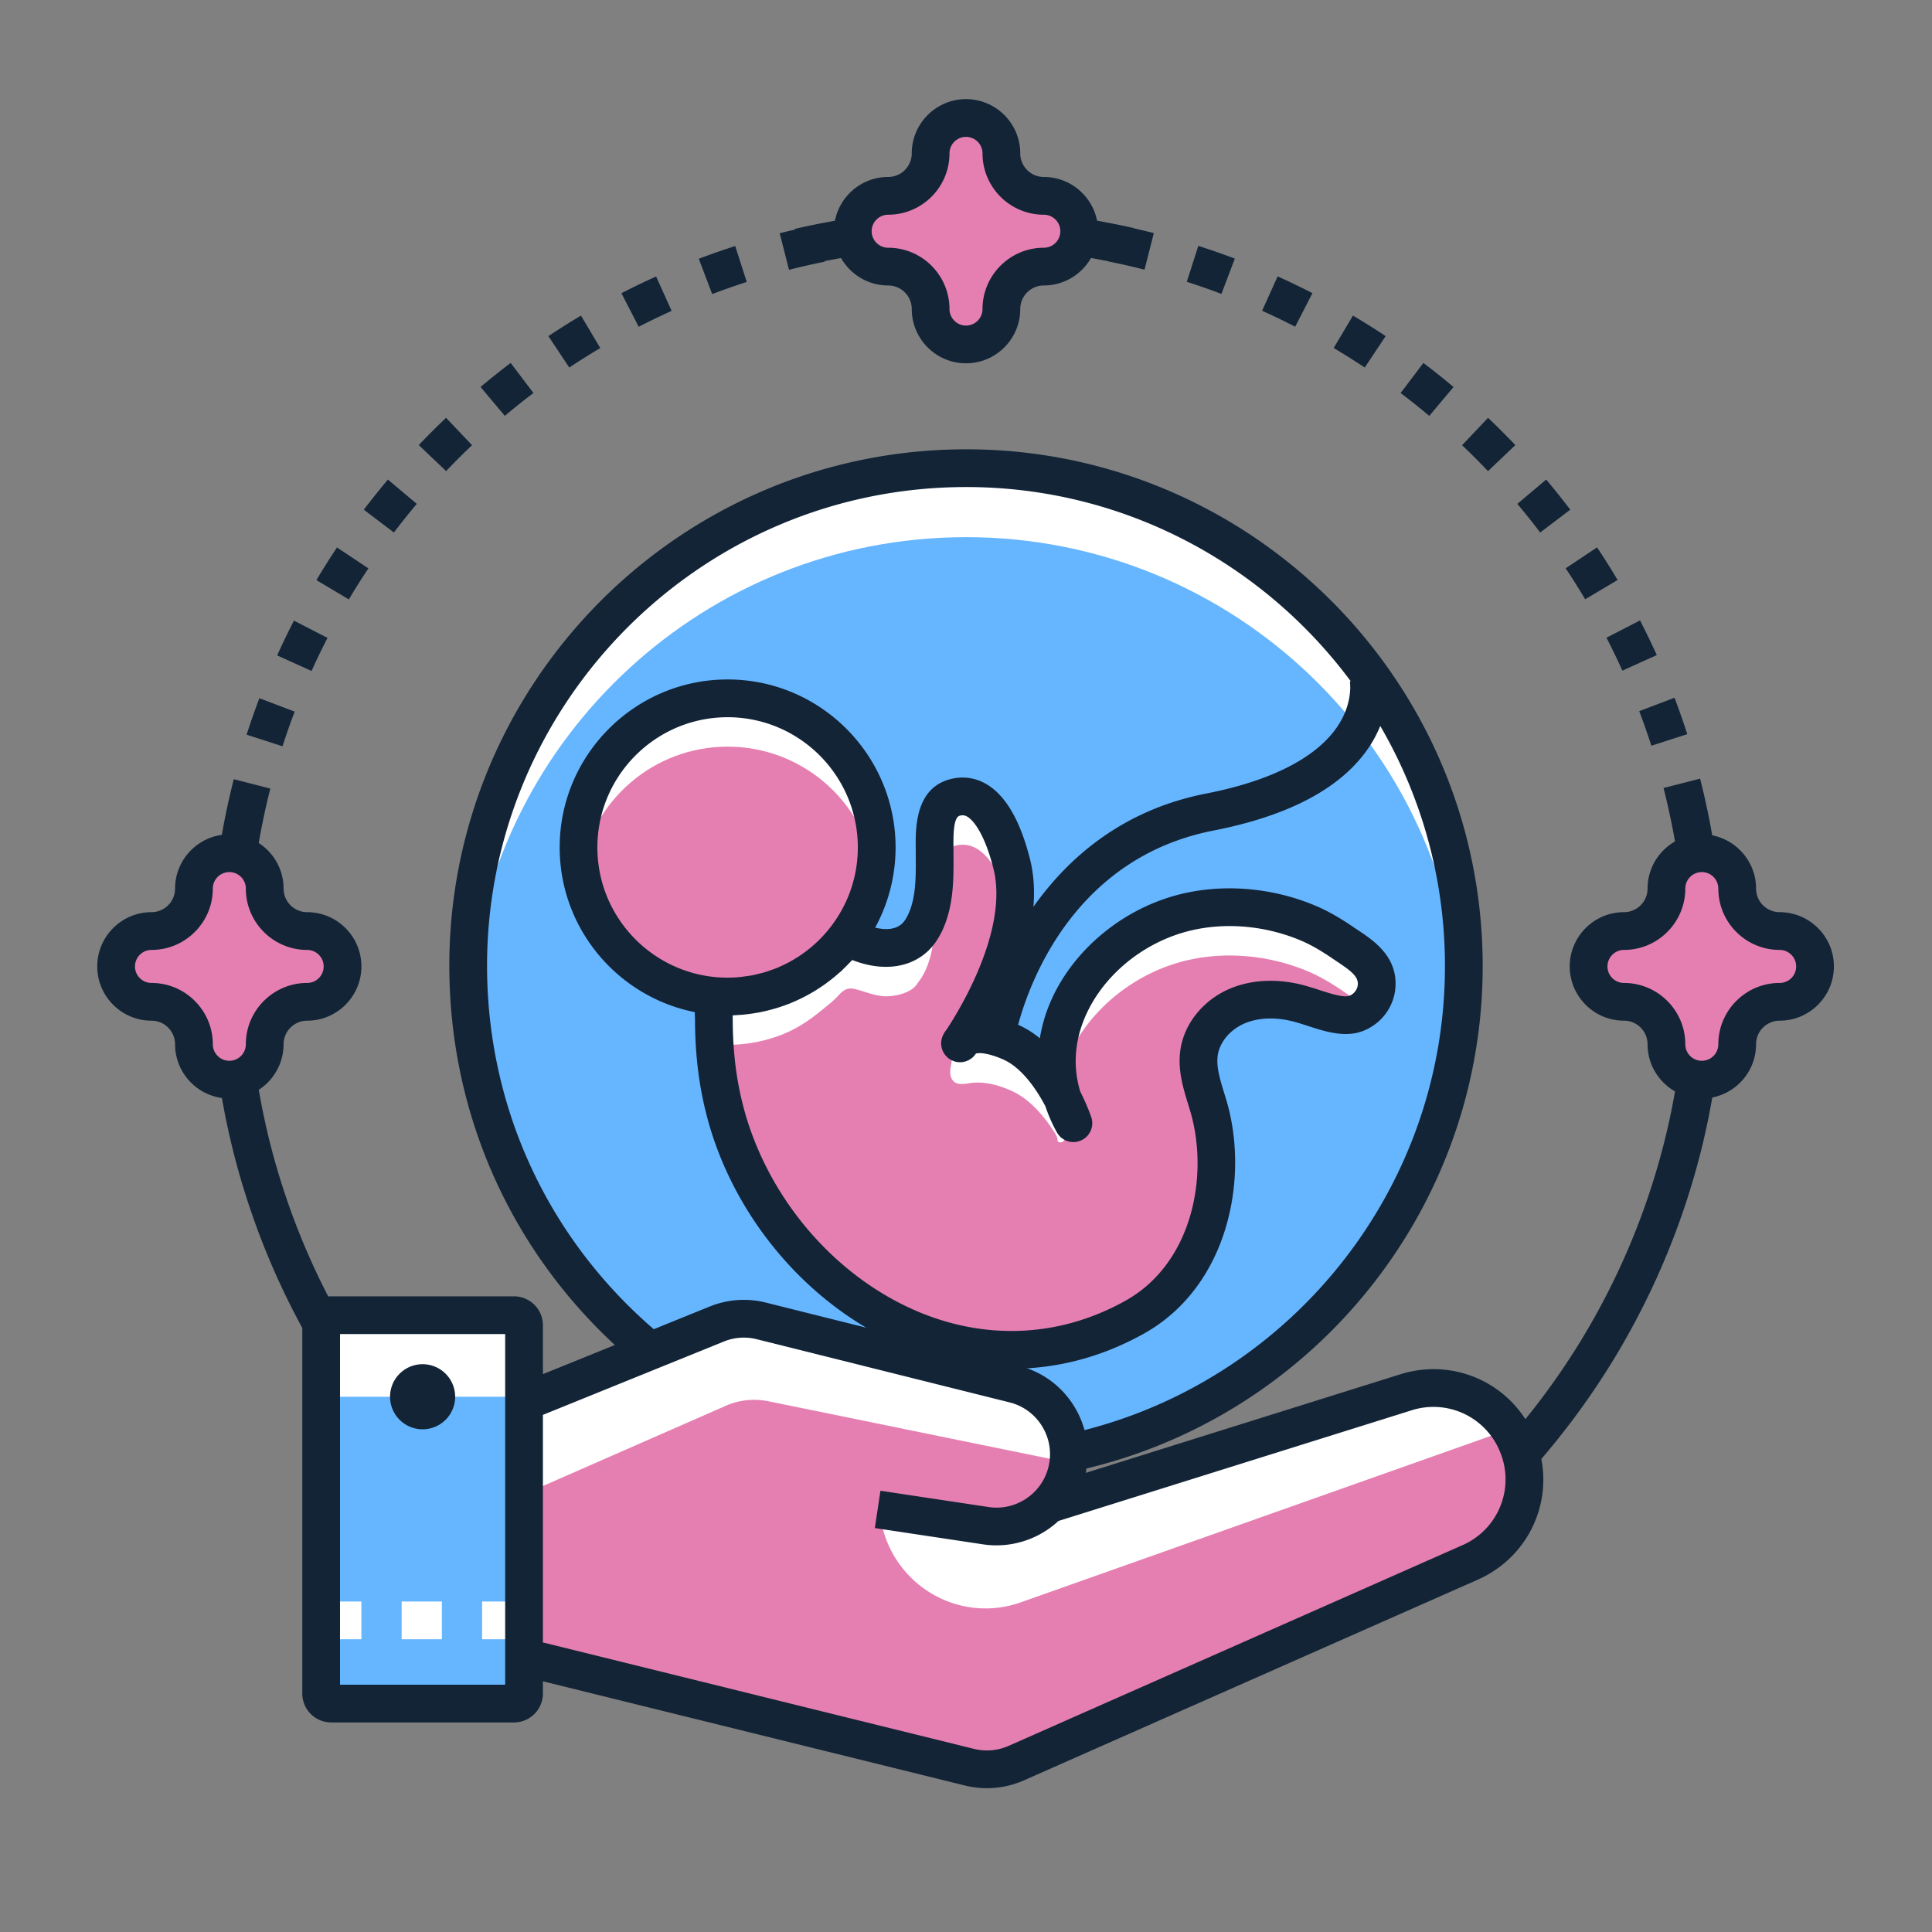 <svg xmlns="http://www.w3.org/2000/svg" xml:space="preserve" id="Layer_1" x="0" y="0" style="enable-background:new 0 0 256 256" version="1.1" viewBox="0 0 256 256"><rect x="0" y="0" width="256" height="256" fill="#808080" stroke="none"/><style>.st0{fill:#66b5ff}.st1{fill:#fff}.st2{fill:#e67fb1}.st3{fill:#122436}</style><switch><g><circle cx="128" cy="128" r="65.963" class="st0" transform="rotate(-45.001 128 128.002)"/><path d="M62.192 132.548c2.304-33.584 29.857-60.504 64.182-61.35 35.44-.874 65.039 26.371 67.433 61.396.141-2.049.188-4.124.136-6.219-.898-36.419-31.15-65.215-67.569-64.318-36.42.898-65.216 31.15-64.318 67.569.025.979.07 1.953.136 2.922z" class="st1"/><circle cx="96.414" cy="112.29" r="19.755" class="st2" transform="rotate(-22.542 96.433 112.297)"/><path d="M96.414 98.934c9.821 0 17.968 7.167 19.497 16.555.17-1.041.258-2.11.258-3.199 0-10.91-8.844-19.755-19.755-19.755S76.66 101.38 76.66 112.29c0 1.089.088 2.158.258 3.199 1.529-9.389 9.676-16.555 19.496-16.555z" class="st1"/><path d="M112.822 124.446a.36.36 0 0 1 .123.042c2.741 1.32 6.46 1.913 8.674-.68.389-.456.682-.967.949-1.502 1.406-2.999 1.284-6.349 1.273-9.58-.008-2.416-.237-6.297 2.693-7.058 4.528-1.175 6.729 5.626 7.534 8.847 2.597 10.387-6.863 23.743-6.863 23.743s1.113-2.597 6.678-.186c5.565 2.411 8.347 10.758 8.347 10.758-6.493-11.695 2.39-24.443 14.092-27.734 5.603-1.576 11.846-1.001 17.171 1.291 1.586.683 3.093 1.609 4.516 2.581 1.925 1.315 4.375 2.666 4.411 5.316.024 1.719-1.027 3.271-2.59 3.945-.973.42-2.047.316-3.061.106-1.62-.335-3.159-.981-4.761-1.395-2.669-.69-5.58-.707-8.111.386-2.531 1.093-4.607 3.403-5.013 6.13-.359 2.418.565 4.813 1.253 7.159 2.913 9.943-.187 22.523-9.738 27.891-22.37 12.572-47.588-3.71-54.068-26.315a44.29 44.29 0 0 1-1.439-7.43 51.21 51.21 0 0 1-.268-3.814 55.781 55.781 0 0 1-.032-1.919c0-.693-.166-1.537.302-2.126.494-.621 1.624-.844 2.371-.875a19.653 19.653 0 0 0 6.413-1.361 19.788 19.788 0 0 0 7.372-5.108c.484-.533.931-.753 1.587-1.062.055-.025.112-.052.185-.05z" class="st2"/><path d="M131.352 137.404c-1.258-.145-2.557-.028-3.653.452-.438.191-.855.465-1.121.861-.404.602-.403 1.375-.509 2.092-.088.595-.259 1.209-.092 1.787.438 1.515 1.945.952 3.032.87 1.668-.126 3.358.348 4.876 1.006 1.567.679 2.894 1.816 4.007 3.094a19.13 19.13 0 0 1 1.546 2.05c.228.345.482.695.633 1.079.106.267-.075.655.41.681.245.013.471-.159.59-.374.558-1.009.135-2.97-.083-4.034-.479-2.337-1.574-4.061-3.117-5.824-1.109-1.268-2.43-2.395-3.987-3.07a9.034 9.034 0 0 0-2.532-.67zM156.323 127.496c5.603-1.576 11.846-1.001 17.171 1.29 1.586.683 3.093 1.609 4.516 2.581.967.661 2.067 1.331 2.926 2.17a4.227 4.227 0 0 0 1.485-3.253c-.036-2.65-2.486-4.001-4.411-5.316-1.423-.972-2.929-1.898-4.516-2.581-5.325-2.291-11.568-2.866-17.171-1.29-10.032 2.821-17.991 12.592-15.969 22.692 1.493-7.579 8.092-14.078 15.969-16.293zM94.624 136.946c.029.848.077 1.695.147 2.54.035-.064.076-.126.123-.185.494-.621 1.624-.843 2.371-.875a19.653 19.653 0 0 0 6.413-1.361c1.824-.722 3.464-1.794 4.98-3.029.657-.535 1.349-1.064 1.963-1.645.563-.533 1.04-1.277 1.87-1.396.322-.046.648.017.963.1 1.422.373 2.685.965 4.189.916 1.249-.04 3.347-.546 3.977-1.805.389-.456.682-.967.949-1.502 1.406-2.999 1.284-6.349 1.273-9.58-.008-2.416-.237-6.297 2.693-7.058 4.527-1.175 6.729 5.626 7.534 8.847.067.269.126.539.177.811.381-2.43.402-4.893-.177-7.209-.805-3.221-3.007-10.022-7.534-8.847-2.93.76-2.701 4.642-2.693 7.058.011 3.231.133 6.581-1.273 9.58-.267.534-.56 1.045-.949 1.502-2.213 2.594-5.933 2-8.674.68a.366.366 0 0 0-.123-.042.395.395 0 0 0-.186.05c-.656.31-1.103.529-1.587 1.062a19.819 19.819 0 0 1-7.372 5.108 19.651 19.651 0 0 1-6.413 1.36c-.748.032-1.877.255-2.371.875-.469.589-.302 1.432-.302 2.125 0 .641.01 1.281.032 1.92zM159.387 144.112a6.944 6.944 0 0 0-.503 1.743c-.359 2.417.565 4.813 1.253 7.158.406 1.387.695 2.825.867 4.287.42-3.608.125-7.3-.867-10.686-.242-.828-.515-1.663-.75-2.502z" class="st1"/><path d="M126.313 59.558c-37.74.93-67.686 32.39-66.755 70.129.451 18.282 7.994 35.294 21.239 47.902 12.827 12.21 29.514 18.874 47.159 18.874.576 0 1.153-.007 1.731-.021 37.74-.93 67.686-32.39 66.755-70.129-.93-37.739-32.358-67.697-70.129-66.755zm3.251 131.886c-16.97.423-33.042-5.79-45.32-17.477-12.278-11.688-19.27-27.457-19.688-44.404-.862-34.983 26.897-64.145 61.88-65.008.532-.013 1.058-.02 1.587-.02 20.786 0 39.361 10.107 50.962 25.739l-.122.026c.006.026.469 2.76-1.589 5.877-2.757 4.177-8.788 7.278-17.438 8.969-11.137 2.177-18.332 8.552-22.903 15.013.168-2.103.071-4.217-.438-6.252-1.279-5.117-3.216-8.476-5.756-9.985-1.479-.878-3.15-1.112-4.832-.676-4.636 1.203-4.59 6.49-4.568 9.03l.006 1.116c.017 2.861.032 5.564-1.013 7.794-.233.467-.417.765-.614.996-.939 1.1-2.493 1.039-3.757.736a22.117 22.117 0 0 0 2.708-10.631c0-12.271-9.983-22.255-22.254-22.255s-22.255 9.983-22.255 22.255c0 10.783 7.709 19.796 17.905 21.825 0 .217.008.419.016.593.005.11.011.218.011.32 0 .668.011 1.336.034 2.003.046 1.358.141 2.704.281 3.999a47.021 47.021 0 0 0 1.521 7.85c3.796 13.243 13.803 24.611 26.113 29.668 4.592 1.887 9.313 2.825 13.995 2.825 6.055-.001 12.042-1.57 17.588-4.688 11.114-6.246 13.918-20.517 10.913-30.772-.105-.355-.214-.712-.323-1.069-.555-1.809-1.08-3.517-.856-5.019.259-1.739 1.645-3.388 3.532-4.203 1.811-.783 4.117-.875 6.494-.261.636.165 1.261.37 1.886.573.95.31 1.932.629 2.994.85 1.148.237 2.871.469 4.558-.259 2.528-1.091 4.138-3.554 4.1-6.275-.051-3.706-2.997-5.673-4.947-6.974l-.554-.372c-1.856-1.268-3.425-2.162-4.938-2.813-5.983-2.575-12.849-3.085-18.836-1.401-7.399 2.081-13.74 7.559-16.548 14.296a20.175 20.175 0 0 0-1.314 4.598 12.301 12.301 0 0 0-2.879-1.793c1.519-5.631 7.487-22.14 25.889-25.736 10.141-1.982 17.089-5.724 20.652-11.122a15.529 15.529 0 0 0 1.444-2.739 63.054 63.054 0 0 1 8.554 30.242c.862 34.986-26.898 64.148-61.881 65.011zm15.038-43.403c-.048-.146-.525-1.548-1.456-3.384-1.198-3.906-.431-7.355.566-9.747 2.234-5.359 7.325-9.73 13.287-11.406 4.906-1.379 10.558-.949 15.506 1.18 1.209.52 2.51 1.267 4.094 2.348l.599.403c1.685 1.124 2.709 1.88 2.723 2.884.009.683-.425 1.332-1.081 1.615-.436.186-1.284.012-1.564-.047-.79-.164-1.601-.428-2.459-.707a36.224 36.224 0 0 0-2.184-.66c-3.447-.891-6.901-.71-9.727.511-3.491 1.507-5.98 4.595-6.495 8.058-.39 2.621.36 5.065 1.021 7.221.104.337.207.673.305 1.008 2.463 8.406.299 20.027-8.563 25.008-8.474 4.762-18.146 5.329-27.233 1.596-10.93-4.49-19.822-14.614-23.207-26.421a41.925 41.925 0 0 1-1.358-7.011 49.49 49.49 0 0 1-.255-3.63 53.346 53.346 0 0 1-.031-1.835c0-.153-.006-.311-.013-.473.089-.014.188-.023.29-.028.033-.001.066-.005.099-.007.17-.008.337-.022.506-.034.171-.012.344-.019.514-.035.024-.002.048-.008.073-.01.622-.06 1.235-.149 1.841-.259.064-.012.13-.015.195-.027.041-.008.081-.021.122-.029a21.776 21.776 0 0 0 1.699-.408l.371-.105c.535-.16 1.062-.341 1.58-.54.075-.029.155-.049.229-.078.076-.03.148-.07.224-.101a20.886 20.886 0 0 0 1.933-.904c.421-.222.836-.453 1.24-.701.198-.121.391-.249.586-.376a20.257 20.257 0 0 0 1.68-1.218c.298-.237.589-.481.874-.733.111-.098.23-.184.339-.284.119-.109.227-.234.344-.346.253-.243.5-.492.741-.747.112-.118.233-.224.342-.345l.029-.031c4.221 1.659 8.208 1.016 10.591-1.777.601-.704 1.002-1.443 1.312-2.063 1.551-3.309 1.531-6.864 1.513-10.002l-.007-1.13c-.012-1.372-.034-3.925.825-4.147.393-.101.689-.062 1.023.135.984.584 2.41 2.704 3.458 6.898 2.061 8.245-4.802 19.173-6.225 21.318a3.772 3.772 0 0 0-.511.833 2.502 2.502 0 0 0 4.404 2.336c.327-.115 1.444-.165 3.577.758 2.433 1.054 4.385 3.848 5.63 6.214.391 1.18.9 2.338 1.525 3.464a2.498 2.498 0 0 0 3.192 1.075 2.496 2.496 0 0 0 1.367-3.077zm-35.849-23.713c-.093.095-.185.189-.279.281-.296.29-.604.568-.92.836-.101.085-.201.171-.303.254-.326.264-.664.515-1.01.756-.102.071-.202.144-.306.212-.351.233-.714.45-1.082.658-.112.063-.223.13-.336.19-.362.193-.734.368-1.111.536-.132.059-.261.122-.395.177-.36.15-.731.279-1.103.404-.16.054-.317.115-.478.163-.371.113-.751.204-1.132.292-.166.038-.33.086-.497.119-.374.075-.756.124-1.138.174-.186.024-.369.06-.555.078-.558.055-1.123.086-1.695.086-9.514 0-17.255-7.74-17.255-17.254 0-9.514 7.741-17.255 17.255-17.255s17.254 7.741 17.254 17.255c.002 4.681-1.878 8.926-4.914 12.038zM136.351 33.153zM183.604 44.539a100.207 100.207 0 0 0-4.329-2.724l-2.554 4.298a95.982 95.982 0 0 1 4.114 2.588l2.769-4.162zM163.619 34.268a99.693 99.693 0 0 0-4.835-1.69l-1.528 4.761a95.798 95.798 0 0 1 4.592 1.605l1.771-4.676zM185.587 52.078zM173.904 38.843a99.76 99.76 0 0 0-4.611-2.223l-2.055 4.558a94.336 94.336 0 0 1 4.38 2.112l2.286-4.447zM192.602 51.281a100.512 100.512 0 0 0-3.996-3.188l-3.018 3.986a96.353 96.353 0 0 1 3.798 3.03l3.216-3.828zM218.814 98.814l4.759-1.533a99.992 99.992 0 0 0-1.691-4.824l-4.674 1.775a96.146 96.146 0 0 1 1.606 4.582zM212.868 84.498a95.77 95.77 0 0 1 2.108 4.364l4.556-2.059a100.12 100.12 0 0 0-2.219-4.594l-4.445 2.289zM200.79 58.979a100.923 100.923 0 0 0-3.615-3.612l-3.443 3.625a95.887 95.887 0 0 1 3.436 3.433l3.622-3.446zM208.068 67.537a100.533 100.533 0 0 0-3.189-3.99l-3.825 3.22a95.437 95.437 0 0 1 3.03 3.792l3.984-3.022zM210.046 79.408l4.296-2.557a100.81 100.81 0 0 0-2.722-4.319l-4.161 2.773a92.824 92.824 0 0 1 2.587 4.103zM39.045 94.291l-4.675-1.774a100.066 100.066 0 0 0-1.693 4.834l4.76 1.531a95.085 95.085 0 0 1 1.608-4.591zM55.226 66.764 51.4 63.545a101.252 101.252 0 0 0-3.191 3.994l3.984 3.021a97.294 97.294 0 0 1 3.033-3.796zM59.113 62.42a95.86 95.86 0 0 1 3.435-3.433l-3.444-3.625a100.923 100.923 0 0 0-3.614 3.613l3.623 3.445zM46.223 79.424a94.39 94.39 0 0 1 2.591-4.112l-4.161-2.772a101.218 101.218 0 0 0-2.727 4.328l4.297 2.556zM43.396 84.525l-4.445-2.289a100.234 100.234 0 0 0-2.226 4.609l4.557 2.058a94.79 94.79 0 0 1 2.114-4.378zM75.433 48.702a94.371 94.371 0 0 1 4.105-2.584l-2.555-4.298a101.186 101.186 0 0 0-4.321 2.719l2.771 4.163zM84.629 43.299a94.715 94.715 0 0 1 4.365-2.105l-2.056-4.558a99.132 99.132 0 0 0-4.596 2.217l2.287 4.446zM98.949 37.362l-1.53-4.76a99.997 99.997 0 0 0-4.825 1.688l1.772 4.675a96.542 96.542 0 0 1 4.583-1.603zM70.685 52.075l-3.019-3.986a101.253 101.253 0 0 0-3.992 3.186l3.217 3.827a96.341 96.341 0 0 1 3.794-3.027zM104.547 35.752a95.007 95.007 0 0 1 4.734-1.077l-.015-.076a95.097 95.097 0 0 1 5.751-.962l.009.067c1.596-.22 3.205-.4 4.826-.54l-.005-.061a96.65 96.65 0 0 1 5.805-.325h.019l.001.06.116-.003a95.787 95.787 0 0 1 4.743-.001l.001-.05c1.955.05 3.896.16 5.821.327l-.004.042c1.62.138 3.229.317 4.826.536l.005-.034c1.934.268 3.849.595 5.745.977l-.005.024c1.593.319 3.171.677 4.735 1.075l1.232-4.846c-.875-.222-1.756-.432-2.64-.631l.006-.027a100.261 100.261 0 0 0-24.725-2.446 100.658 100.658 0 0 0-20.205 2.548l.021.089c-.679.158-1.357.318-2.03.489l1.233 4.845z" class="st3"/><path d="M228.387 128.104s0-.001 0 0c0-.837-.01-1.676-.031-2.517l-.005-.184h-.002a101.323 101.323 0 0 0-.352-6.121l.008-.001c-.021-.239-.049-.477-.071-.715a103.96 103.96 0 0 0-.272-2.545c-.05-.418-.102-.836-.157-1.252-.025-.188-.045-.377-.071-.565l-.008.001c-.282-2.036-.62-4.052-1.021-6.046l.004-.001-.034-.159c-.093-.457-.194-.911-.294-1.366-.08-.37-.157-.741-.242-1.109l-.031-.143-.003.001a99.927 99.927 0 0 0-.533-2.207l-4.845 1.237c.189.74.367 1.483.539 2.23.08.349.153.7.229 1.05.094.435.191.868.28 1.305a94.849 94.849 0 0 1 1.482 10.044 96.413 96.413 0 0 1 .43 9.063v.005c0 .859-.014 1.715-.036 2.569-.007.269-.021.536-.03.804-.021.585-.043 1.171-.074 1.753-.017.321-.04.641-.06.961a92.18 92.18 0 0 1-.111 1.584c-.027.337-.058.674-.088 1.01a95.702 95.702 0 0 1-.259 2.497l-.026.208c-.054.45-.11.899-.171 1.346-.045.334-.089.668-.138 1-.074.514-.156 1.026-.238 1.538-.051.315-.1.63-.154.944a89.394 89.394 0 0 1-.304 1.655c-.051.266-.098.534-.151.8a93.328 93.328 0 0 1-.492 2.317l-.02.092a95.09 95.09 0 0 1-2.723 9.603c-.12.351-.24.702-.364 1.052a94.91 94.91 0 0 1-4.922 11.442 95.266 95.266 0 0 1-2.939 5.34A95.385 95.385 0 0 1 197.05 193.8a96.865 96.865 0 0 1-3.054 3.061 94.917 94.917 0 0 1-8.163 6.986 95.593 95.593 0 0 1-4.947 3.534 95.433 95.433 0 0 1-4.021 2.538 94.855 94.855 0 0 1-9.24 4.838 94.927 94.927 0 0 1-6.322 2.611c-.404.15-.808.3-1.215.445-.34.121-.681.238-1.023.355a94.492 94.492 0 0 1-7.336 2.193c-.489.124-.981.24-1.473.357-.28.067-.559.138-.84.202-.613.14-1.23.27-1.847.398a94.662 94.662 0 0 1-9.213 1.441 95.92 95.92 0 0 1-12.7.519 96.24 96.24 0 0 1-10.075-.792 94.892 94.892 0 0 1-6.746-1.135c-.64-.132-1.279-.267-1.915-.411-.271-.062-.539-.13-.809-.194-.501-.119-1.002-.236-1.5-.363a94.701 94.701 0 0 1-7.358-2.197c-.322-.11-.644-.22-.964-.333-.433-.153-.863-.313-1.292-.472a94.782 94.782 0 0 1-10.224-4.499 94.864 94.864 0 0 1-5.369-2.968 95.582 95.582 0 0 1-20.178-16.103 96.28 96.28 0 0 1-10.487-13.105 95.116 95.116 0 0 1-10.395-20.793c-.118-.331-.232-.664-.346-.997a95.073 95.073 0 0 1-2.189-7.344 98.272 98.272 0 0 1-.523-2.174c-.083-.363-.159-.728-.237-1.093-.091-.419-.183-.837-.269-1.259-.078-.384-.148-.77-.221-1.156-.07-.372-.144-.742-.21-1.116-.07-.394-.131-.791-.196-1.187-.064-.389-.131-.776-.19-1.166-.059-.387-.109-.777-.162-1.166-.033-.235-.066-.47-.097-.706a103.24 103.24 0 0 1-.141-1.134c-.021-.174-.04-.348-.06-.523a88.95 88.95 0 0 1-.196-1.891c-.015-.156-.028-.314-.042-.47-.037-.424-.079-.846-.111-1.272-.03-.398-.05-.798-.075-1.197-.025-.407-.056-.812-.076-1.22-.04-.802-.07-1.607-.09-2.415l-.001-.017v-.001c-.02-.8-.03-1.598-.03-2.393l.001-.098c.004-3.597.208-7.148.601-10.643.033-.291.073-.58.109-.871a95.088 95.088 0 0 1 2.227-11.917l-4.845-1.235a98.87 98.87 0 0 0-.555 2.302l-.002-.001-.02.094a100.81 100.81 0 0 0-.557 2.589 99.56 99.56 0 0 0-1.017 6.048l-.005-.001c-.069.505-.128 1.014-.189 1.521-.037.304-.079.606-.113.91-.099.879-.188 1.762-.264 2.648a100.66 100.66 0 0 0-.335 6.122h-.004a98.3 98.3 0 0 0-.03 2.432l-.001.095c0 .838.01 1.678.031 2.521l.002.06h.001c.002.096.008.19.011.286.021.741.046 1.48.083 2.217.015.31.039.618.058.927.032.541.061 1.083.102 1.621.026.34.06.678.089 1.017l.005.054-.008.001c.019.225.046.449.066.674.024.263.044.527.07.789.019.193.044.384.064.576.041.387.085.773.131 1.159.031.26.057.521.09.78.025.196.054.391.08.588.023.171.04.343.064.513l.007-.001c.064.464.124.93.194 1.392.054.354.115.705.172 1.057.077.472.15.945.234 1.415.064.36.135.716.203 1.075.07.37.135.741.209 1.109h-.002l.014.063.042.202c.074.365.156.728.234 1.092.044.204.086.408.131.612.041.184.077.369.118.553l.041.171.031.142.003-.001c.163.709.332 1.417.51 2.12l.007.029h.001a99.31 99.31 0 0 0 1.698 5.893l-.007.002c.056.175.118.347.175.521a102.539 102.539 0 0 0 1.255 3.603c.087.234.168.47.256.703l.007-.003a99.152 99.152 0 0 0 2.339 5.658l-.004.002c.123.274.255.544.381.817.189.411.378.822.573 1.229.164.344.334.684.502 1.026.197.4.393.8.595 1.197l.163.328.006-.003c.935 1.821 1.921 3.61 2.961 5.363l-.003.002.05.079c.854 1.436 1.742 2.85 2.664 4.238l.003.005a99.771 99.771 0 0 0 3.552 4.995l-.005.004c.046.061.097.119.144.18a99.744 99.744 0 0 0 2.887 3.621c.053.063.101.13.154.193l.004-.003a100.052 100.052 0 0 0 4.084 4.572l-.004.004c.063.067.131.128.194.195a98.003 98.003 0 0 0 2.581 2.617c.213.207.431.409.645.614.065.062.125.128.19.19l.005-.005c1.48 1.41 3 2.778 4.565 4.096l-.001.001c.027.023.056.044.084.067a99.726 99.726 0 0 0 3.793 3.034l.115.092.003-.004a101.095 101.095 0 0 0 4.997 3.56l-.002.003c.032.021.066.04.098.062a101.38 101.38 0 0 0 4.189 2.643l.039.025v-.001a99.645 99.645 0 0 0 5.37 2.973l-.003.006c.152.078.306.152.459.229.402.205.807.406 1.212.605.337.166.675.332 1.014.494.409.195.82.386 1.231.576.231.107.46.219.692.324l.003-.006c1.861.842 3.752 1.629 5.671 2.359l-.002.005c.262.1.528.192.791.289.42.156.84.311 1.263.462.363.129.729.253 1.094.378.421.144.843.288 1.267.426.14.046.278.096.419.141l.002-.007a99.767 99.767 0 0 0 5.892 1.705l-.001.003.123.03c.504.128 1.011.247 1.517.367.303.072.604.149.908.218.67.152 1.344.295 2.019.434.139.029.277.061.416.089 1.995.402 4.013.737 6.048 1.019l-.001.007c.204.028.409.05.613.077a95.116 95.116 0 0 0 2.498.297c.444.047.889.091 1.334.133.212.02.422.045.634.063l.001-.008c2.025.175 4.065.297 6.121.349v.001h.026a104.387 104.387 0 0 0 5.084.002l.244-.006v-.003c2.057-.055 4.097-.178 6.121-.355l.001.008c.197-.017.391-.041.588-.059a95.953 95.953 0 0 0 2.518-.267c.441-.052.88-.108 1.319-.166.217-.029.435-.052.651-.082l-.001-.007c2.035-.283 4.053-.62 6.046-1.022v.001c.18-.036.357-.078.536-.115a98.395 98.395 0 0 0 1.899-.409c.305-.07.607-.147.912-.219.508-.121 1.016-.24 1.52-.368l.115-.028-.001-.003a100.07 100.07 0 0 0 5.891-1.707l.002.007c.15-.048.298-.102.447-.151.418-.137.833-.278 1.249-.421.37-.127.741-.254 1.109-.385.416-.148.83-.301 1.244-.455.257-.096.518-.186.774-.283l-.002-.006a99.143 99.143 0 0 0 5.653-2.352l.002.005c.253-.115.502-.236.754-.353.406-.188.811-.375 1.213-.568.346-.166.689-.336 1.032-.505a87.96 87.96 0 0 0 1.19-.595c.134-.068.269-.132.403-.201l-.003-.006a100.274 100.274 0 0 0 5.359-2.969l.001.001.036-.023a100.39 100.39 0 0 0 4.231-2.67l.05-.032-.001-.002a100.417 100.417 0 0 0 4.99-3.559l.004.005c.053-.04.103-.085.156-.125a102.024 102.024 0 0 0 3.673-2.939c.052-.044.107-.083.159-.127l-.002-.003a100.649 100.649 0 0 0 4.564-4.093l.005.005c.067-.064.129-.132.196-.196.84-.805 1.672-1.62 2.483-2.453.246-.253.486-.511.73-.767.065-.068.135-.132.2-.201l-.005-.005a101.196 101.196 0 0 0 4.086-4.573l.002.002c.04-.048.077-.099.117-.147a101.308 101.308 0 0 0 2.953-3.705c.038-.05.079-.097.117-.146l-.005-.003a101.1 101.1 0 0 0 3.553-5.002l.002.001c.013-.019.024-.039.036-.058.923-1.39 1.812-2.805 2.666-4.242l.019-.031-.001-.001a99.655 99.655 0 0 0 2.964-5.375l.006.003c.065-.128.127-.258.192-.385.205-.404.406-.811.606-1.218.165-.335.33-.67.491-1.008.198-.416.391-.835.584-1.254.115-.249.235-.496.348-.746l-.005-.002a99.363 99.363 0 0 0 2.347-5.676l.006.002c.09-.239.174-.481.262-.721.154-.417.307-.835.456-1.255a108.798 108.798 0 0 0 .803-2.362c.054-.166.113-.331.166-.497l-.007-.002a98.824 98.824 0 0 0 1.696-5.895h.001l.008-.034c.202-.798.395-1.599.577-2.404l.005-.026c.042-.185.078-.372.119-.557.139-.629.276-1.259.403-1.892l.015-.072h-.002l.001-.007c.055-.276.104-.555.157-.832.111-.583.221-1.166.322-1.752.057-.329.108-.658.161-.988a78.036 78.036 0 0 0 .37-2.469l.005.001c.024-.174.042-.35.065-.524.055-.423.107-.846.157-1.271.025-.209.053-.418.077-.627.023-.202.041-.405.062-.607.046-.442.089-.885.13-1.328.022-.241.05-.48.07-.722h-.001c.013-.152.021-.305.033-.457.044-.551.081-1.105.117-1.659.021-.34.045-.679.063-1.019.033-.608.055-1.218.077-1.828.01-.288.025-.575.032-.863l.008-.296h.001c.019-.8.028-1.601.028-2.405v-.012z" class="st3"/><path d="M35.075 138.369a5.63 5.63 0 0 1 5.625-5.625 4.688 4.688 0 0 0 0-9.376 5.63 5.63 0 0 1-5.625-5.625 4.688 4.688 0 0 0-9.376 0 5.63 5.63 0 0 1-5.625 5.625 4.688 4.688 0 0 0 0 9.376 5.63 5.63 0 0 1 5.625 5.625 4.688 4.688 0 0 0 9.376 0z" class="st2"/><path d="M30.387 145.557c-3.963 0-7.188-3.224-7.188-7.188a3.129 3.129 0 0 0-3.125-3.125c-3.963 0-7.187-3.224-7.187-7.188 0-3.963 3.224-7.188 7.187-7.188a3.129 3.129 0 0 0 3.125-3.125c0-3.963 3.224-7.187 7.188-7.187s7.188 3.224 7.188 7.187a3.129 3.129 0 0 0 3.125 3.125c3.963 0 7.188 3.224 7.188 7.188 0 3.963-3.224 7.188-7.188 7.188a3.129 3.129 0 0 0-3.125 3.125 7.195 7.195 0 0 1-7.188 7.188zm0-30a2.191 2.191 0 0 0-2.188 2.188c0 4.48-3.645 8.125-8.125 8.125a2.191 2.191 0 0 0-2.188 2.188c0 1.206.982 2.188 2.188 2.188 4.48 0 8.125 3.645 8.125 8.125 0 1.206.982 2.188 2.188 2.188a2.19 2.19 0 0 0 2.188-2.188c0-4.48 3.645-8.125 8.125-8.125a2.19 2.19 0 0 0 2.188-2.188 2.19 2.19 0 0 0-2.188-2.188c-4.48 0-8.125-3.645-8.125-8.125a2.19 2.19 0 0 0-2.188-2.188z" class="st3"/><path d="M230.187 138.369a5.63 5.63 0 0 1 5.625-5.625 4.688 4.688 0 0 0 0-9.376 5.63 5.63 0 0 1-5.625-5.625 4.688 4.688 0 0 0-9.376 0 5.63 5.63 0 0 1-5.625 5.625 4.688 4.688 0 0 0 0 9.376 5.63 5.63 0 0 1 5.625 5.625 4.688 4.688 0 0 0 9.376 0z" class="st2"/><path d="M225.499 145.557c-3.963 0-7.188-3.224-7.188-7.188a3.129 3.129 0 0 0-3.125-3.125c-3.963 0-7.188-3.224-7.188-7.188 0-3.963 3.224-7.188 7.188-7.188a3.129 3.129 0 0 0 3.125-3.125c0-3.963 3.224-7.187 7.188-7.187 3.963 0 7.188 3.224 7.188 7.187a3.129 3.129 0 0 0 3.125 3.125c3.963 0 7.188 3.224 7.188 7.188 0 3.963-3.224 7.188-7.188 7.188a3.129 3.129 0 0 0-3.125 3.125c-.001 3.964-3.225 7.188-7.188 7.188zm0-30a2.191 2.191 0 0 0-2.188 2.188c0 4.48-3.645 8.125-8.125 8.125a2.191 2.191 0 0 0-2.188 2.188c0 1.206.982 2.188 2.188 2.188 4.48 0 8.125 3.645 8.125 8.125 0 1.206.982 2.188 2.188 2.188a2.19 2.19 0 0 0 2.188-2.188c0-4.48 3.645-8.125 8.125-8.125a2.19 2.19 0 0 0 2.188-2.188 2.19 2.19 0 0 0-2.188-2.188c-4.48 0-8.125-3.645-8.125-8.125a2.191 2.191 0 0 0-2.188-2.188z" class="st3"/><path d="M138.313 25.95a5.63 5.63 0 0 1-5.625-5.625 4.688 4.688 0 0 0-9.376 0 5.63 5.63 0 0 1-5.625 5.625 4.688 4.688 0 0 0 0 9.376 5.63 5.63 0 0 1 5.625 5.625 4.688 4.688 0 0 0 9.376 0 5.63 5.63 0 0 1 5.625-5.625 4.688 4.688 0 0 0 0-9.376z" class="st2"/><path d="M128 48.138c-3.963 0-7.188-3.224-7.188-7.188a3.129 3.129 0 0 0-3.125-3.125c-3.963 0-7.188-3.224-7.188-7.187s3.224-7.188 7.188-7.188a3.129 3.129 0 0 0 3.125-3.125c0-3.963 3.224-7.188 7.188-7.188 3.963 0 7.188 3.224 7.188 7.188a3.129 3.129 0 0 0 3.125 3.125c3.963 0 7.188 3.224 7.188 7.188s-3.224 7.187-7.188 7.187a3.129 3.129 0 0 0-3.125 3.125c0 3.964-3.225 7.188-7.188 7.188zm0-30a2.19 2.19 0 0 0-2.188 2.188c0 4.48-3.645 8.125-8.125 8.125a2.19 2.19 0 0 0-2.188 2.188 2.19 2.19 0 0 0 2.188 2.187c4.48 0 8.125 3.645 8.125 8.125 0 1.206.981 2.188 2.188 2.188s2.188-.981 2.188-2.188c0-4.48 3.645-8.125 8.125-8.125a2.19 2.19 0 0 0 2.188-2.187 2.19 2.19 0 0 0-2.188-2.188c-4.48 0-8.125-3.645-8.125-8.125A2.19 2.19 0 0 0 128 18.138z" class="st3"/><path d="M68.105 226.133c.955 0 1.732-.777 1.732-1.732v-4.302l58.536 14.454a10.19 10.19 0 0 0 6.442-.563l60.135-26.593a12.395 12.395 0 0 0 6.529-6.762v-.001a12.402 12.402 0 0 0-.051-9.4 12.435 12.435 0 0 0-6.237-6.525 12.434 12.434 0 0 0-9.008-.604l-45.017 14.106.697-3.71c.442-2.361.036-4.716-1.176-6.811a9.897 9.897 0 0 0-6.217-4.682l-33.481-8.366a9.941 9.941 0 0 0-6.181.434L69.838 185.2v-9.596c0-.955-.777-1.732-1.732-1.732H43.888c-.955 0-1.732.777-1.732 1.732V224.4c0 .955.777 1.732 1.732 1.732h24.217z" class="st1"/><path d="M42.555 185.077h26.883v40.657H42.555z" class="st0"/><path d="M69.215 217.21h-5.332v-5h5.332v5zm-10.664 0h-5.332v-5h5.332v5zm-10.664 0h-5.332v-5h5.332v5z" class="st1"/><path d="m69.438 198.001 26.734-11.729a9.361 9.361 0 0 1 5.634-.599l39.76 8.12s-2.47 9.645-13.119 8.041l-12.156-1.831.711 2.651a14.143 14.143 0 0 0 9.534 9.866c2.843.867 5.889.8 8.691-.192l64.778-22.937s7.177 9.238-5.215 17.642-63.167 27.413-63.167 27.413l-60.338-14.399-1.847-22.046z" class="st2"/><path d="M203.369 190.432c-2.904-7.021-10.563-10.603-17.813-8.332l-41.695 13.066a11.956 11.956 0 0 0-1.355-8.526 11.986 11.986 0 0 0-7.527-5.669l-33.48-8.366a12.02 12.02 0 0 0-7.48.525l-22.081 8.951v-6.477a3.837 3.837 0 0 0-3.833-3.833H43.888a3.837 3.837 0 0 0-3.833 3.833V224.4a3.837 3.837 0 0 0 3.833 3.833h24.217a3.837 3.837 0 0 0 3.833-3.833v-1.619l55.932 13.811a12.143 12.143 0 0 0 7.795-.681l60.136-26.593c7.291-3.224 10.616-11.52 7.568-18.886zM66.938 223.234H45.055v-46.462h21.883v46.462zm126.841-18.489-60.136 26.593a7.131 7.131 0 0 1-4.575.4l-57.13-14.106v-30.154l23.959-9.713a7.052 7.052 0 0 1 4.389-.309l33.48 8.366a7.025 7.025 0 0 1 4.411 3.322 7.024 7.024 0 0 1 .683 5.479c-.971 3.417-4.353 5.598-7.864 5.066l-14.333-2.159-.745 4.944 14.333 2.159c.602.091 1.201.135 1.795.135a12.11 12.11 0 0 0 8.206-3.232l46.798-14.665a9.514 9.514 0 0 1 11.698 5.471 9.507 9.507 0 0 1-4.969 12.403z" class="st3"/><path d="M55.997 189.39a4.313 4.313 0 1 0 0-8.626 4.313 4.313 0 0 0 0 8.626z" class="st3"/></g></switch></svg>